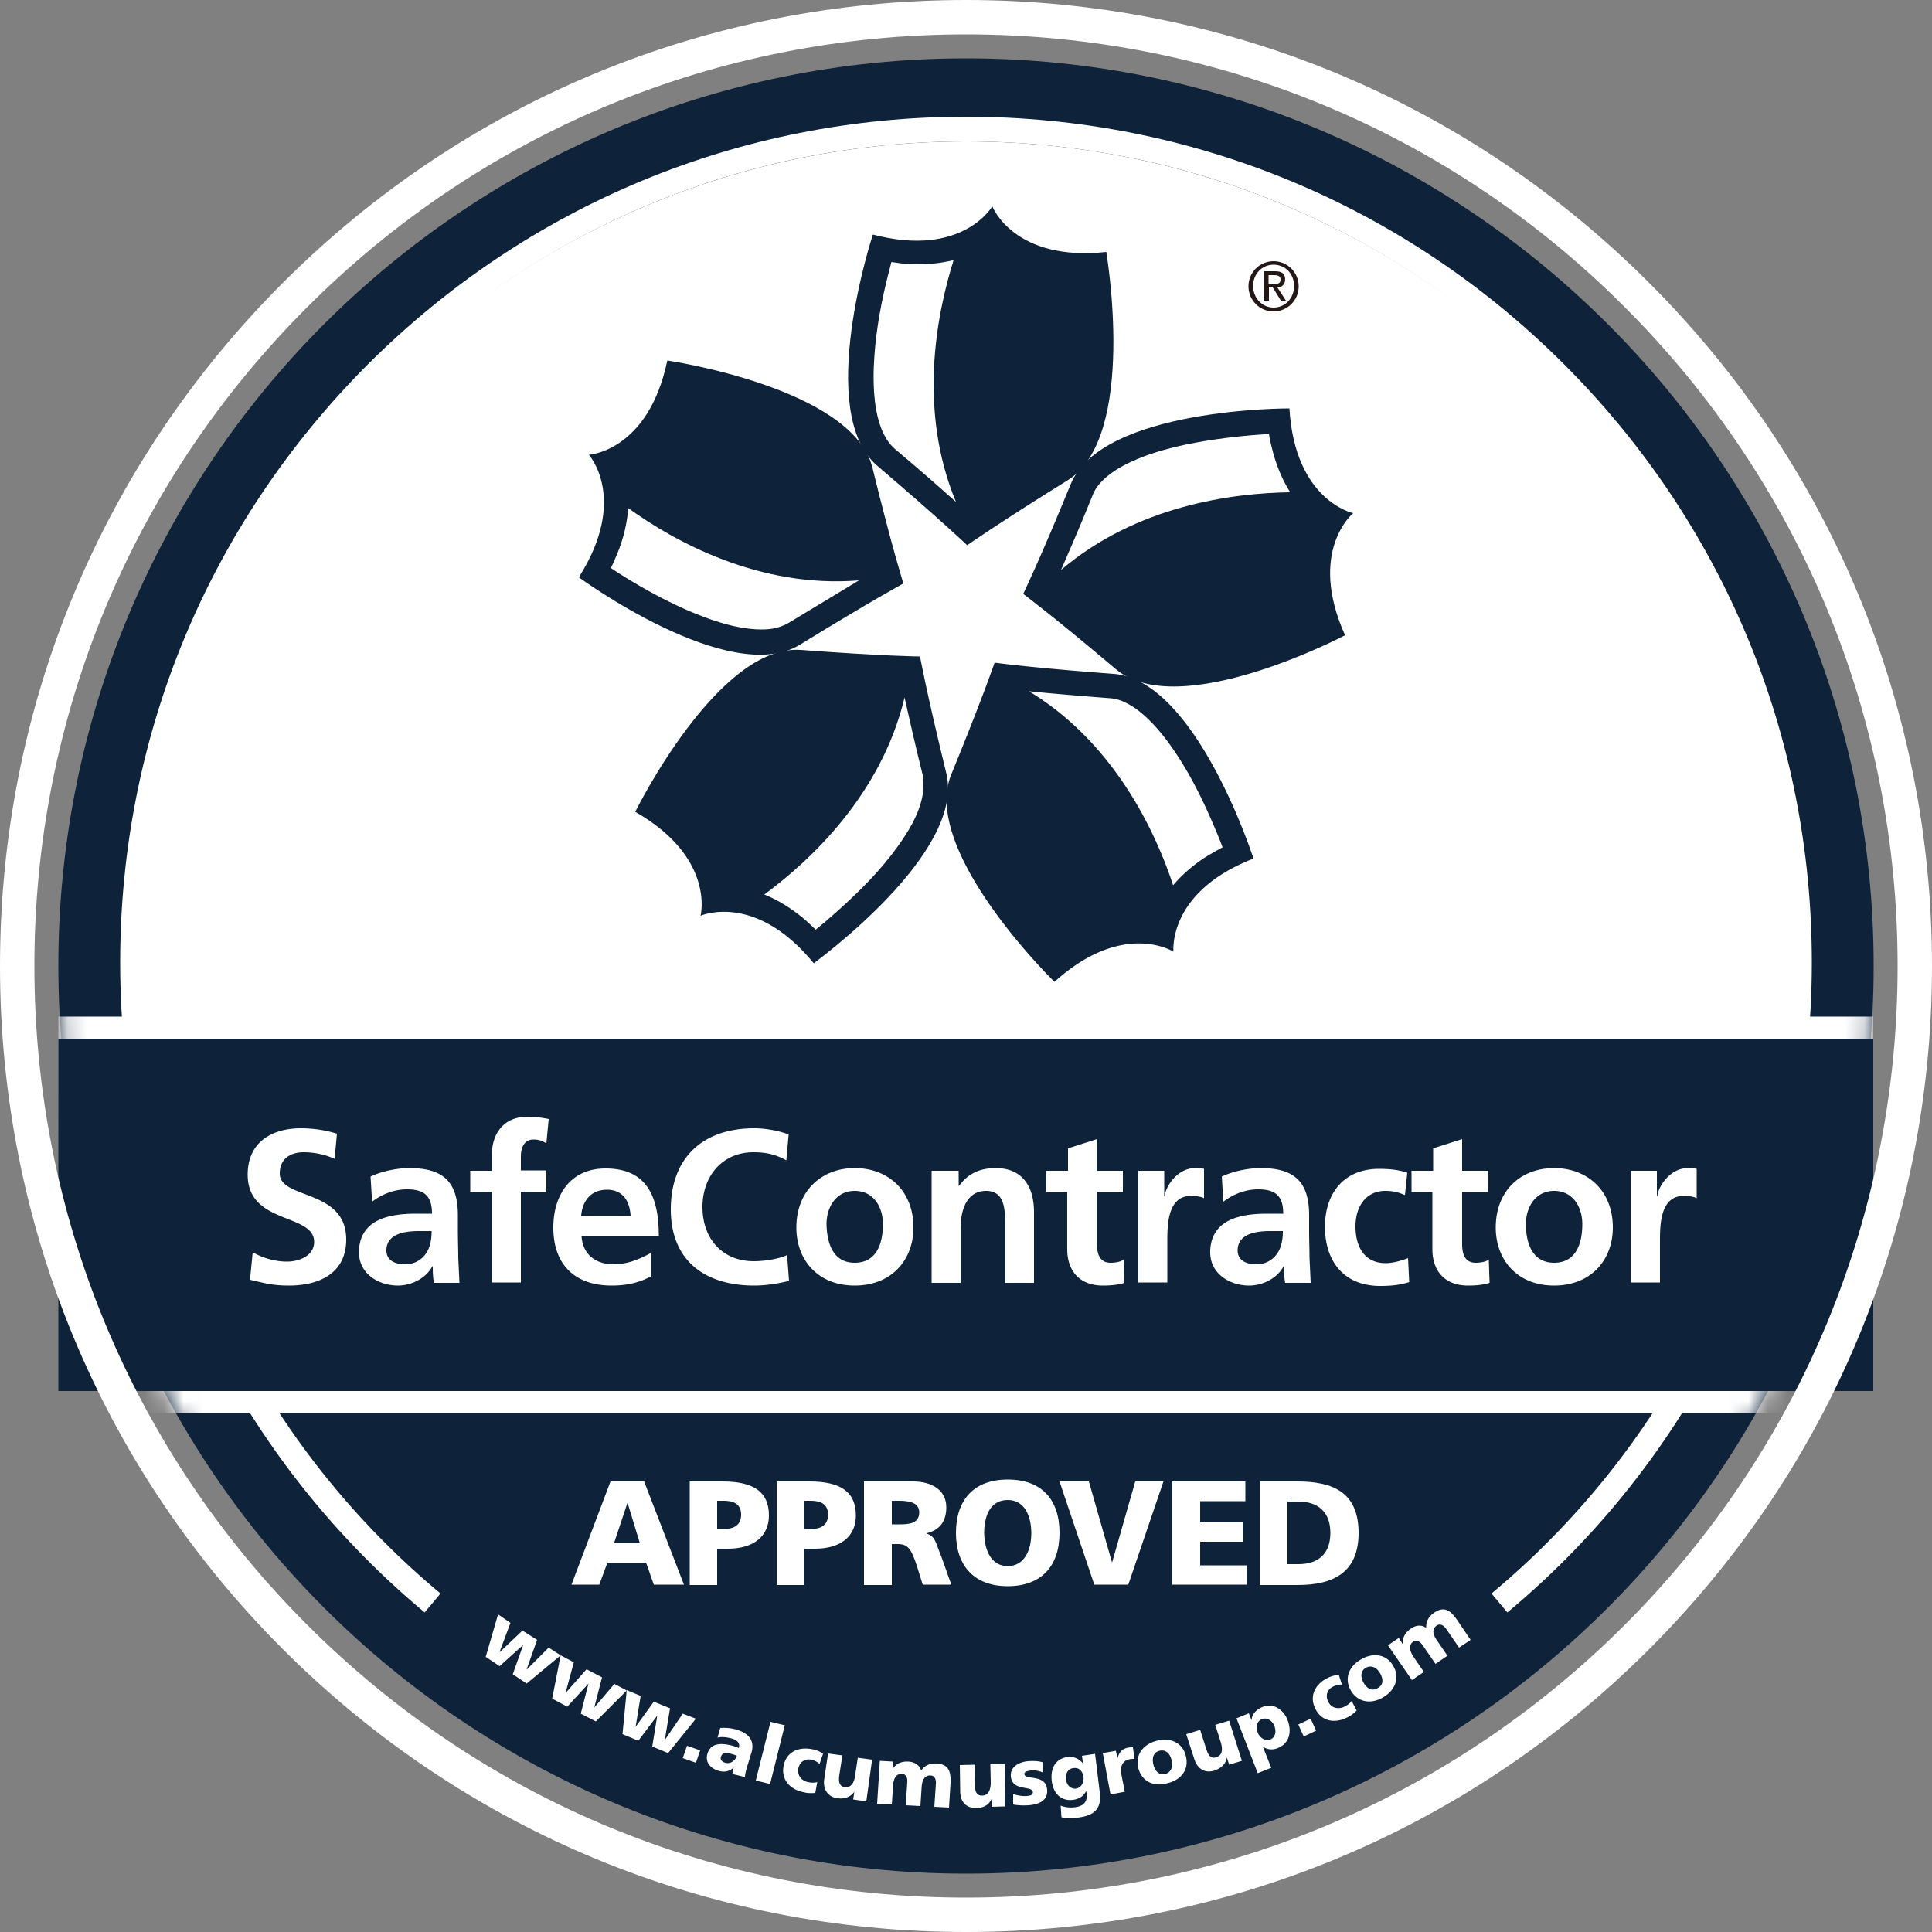 <svg xmlns="http://www.w3.org/2000/svg" width="100" height="100" viewBox="0 0 100 100" fill="none"><rect x="0" y="0" width="100" height="100" fill="#808080" stroke="none"/><g clip-path="url(#clip0_2209_18182)"><path d="M50 96.98C24.06 96.98 3.02 75.96 3.02 50 3.02 24.04 24.04 3.02 50 3.02c25.96 0 46.98 21.04 46.98 46.98 0 25.94-21.04 46.98-46.98 46.98Z" fill="#0E223A"></path><path d="M50 7.32c-23.58 0-42.7 19.12-42.7 42.7 0 3.84.52 7.56 1.46 11.12H91.2c.96-3.54 1.46-7.28 1.46-11.12.04-23.6-19.08-42.7-42.66-42.7Z" fill="#fff"></path><path d="M21.98 83.46C11.96 75.1 6.22 62.84 6.22 49.82c0-11.7 4.56-22.68 12.82-30.96C27.32 10.6 38.3 6.04 50 6.04s22.7 4.56 30.96 12.82c8.28 8.28 12.82 19.26 12.82 30.96 0 13.02-5.74 25.3-15.76 33.64l-.82-.98c9.72-8.1 15.3-20.02 15.3-32.66 0-11.36-4.42-22.02-12.44-30.06C72.04 11.74 61.36 7.32 50 7.32s-22.02 4.42-30.06 12.44C11.92 27.78 7.5 38.46 7.5 49.82c0 12.64 5.58 24.56 15.3 32.66l-.82.98Z" fill="#fff"></path><mask id="mask0_2209_18182" style="mask-type:luminance" maskUnits="userSpaceOnUse" x="3" y="3" width="94" height="94"><path d="M96.98 50c0 25.94-21.02 46.98-46.98 46.98C24.04 96.98 3.02 75.94 3.02 50 3.02 24.06 24.06 3.02 50 3.02 75.94 3.04 96.98 24.06 96.98 50Z" fill="#fff"></path></mask><g mask="url(#mask0_2209_18182)"><path d="M96.96 52.62H3.02v20.52h93.94V52.62Z" fill="#fff"></path></g><path d="M96.96 53.76H3.02V72h93.94V53.76Z" fill="#0E223A"></path><path d="M17.32 59.98a3.96 3.96 0 0 0-1.6-.34c-.56 0-1.24.24-1.24 1.1 0 1.36 3.44.78 3.44 3.42 0 1.72-1.36 2.38-2.96 2.38-.86 0-1.24-.12-2.02-.3l.14-1.42c.54.3 1.16.48 1.78.48.62 0 1.4-.3 1.4-1.02 0-1.5-3.44-.88-3.44-3.48 0-1.76 1.36-2.4 2.74-2.4.68 0 1.3.1 1.88.28l-.12 1.3ZM19.18 60.9c.58-.28 1.38-.44 2.02-.44 1.76 0 2.5.74 2.5 2.44v.74c0 .58.02 1.02.02 1.46.02.44.04.84.06 1.3h-1.32c-.06-.3-.06-.68-.06-.86h-.02c-.34.64-1.1 1-1.78 1-1.02 0-2.02-.62-2.02-1.72 0-.86.42-1.38 1-1.66.58-.28 1.32-.34 1.94-.34h.84c0-.94-.42-1.26-1.3-1.26-.64 0-1.28.24-1.8.64l-.08-1.3Zm1.78 4.54c.46 0 .82-.2 1.06-.52.24-.32.32-.74.32-1.2h-.66c-.68 0-1.68.12-1.68 1 0 .5.42.72.96.72ZM25.46 61.7h-1.12v-1.1h1.12v-.82c0-1.16.66-1.98 1.84-1.98.38 0 .82.06 1.1.12l-.12 1.26c-.14-.08-.32-.2-.66-.2-.5 0-.66.44-.66.88v.72h1.32v1.1h-1.32v4.7h-1.5V61.7ZM33.66 66.08c-.56.3-1.18.46-2 .46-1.92 0-3.02-1.1-3.02-3 0-1.68.88-3.06 2.7-3.06 2.16 0 2.76 1.48 2.76 3.5h-4c.06.94.72 1.46 1.66 1.46.74 0 1.36-.28 1.92-.58v1.22m-1.04-3.14c-.04-.74-.38-1.36-1.22-1.36s-1.28.58-1.34 1.36h2.56ZM40.84 66.3c-.58.14-1.2.24-1.8.24-2.54 0-4.32-1.28-4.32-3.94s1.64-4.2 4.32-4.2c.52 0 1.2.1 1.78.32l-.12 1.34c-.6-.34-1.14-.42-1.7-.42-1.62 0-2.64 1.24-2.64 2.84 0 1.6 1 2.8 2.66 2.8.62 0 1.36-.14 1.72-.32l.1 1.34ZM44.24 60.46c1.72 0 3.04 1.16 3.04 3.08 0 1.66-1.12 3-3.04 3s-3.02-1.34-3.02-3c0-1.92 1.32-3.08 3.02-3.08Zm0 4.9c1.16 0 1.46-1.04 1.46-2 0-.88-.48-1.72-1.46-1.72s-1.46.86-1.46 1.72c.02.96.32 2 1.46 2ZM48.18 60.6h1.44v.78h.02c.48-.66 1.12-.92 1.9-.92 1.38 0 1.98.96 1.98 2.28v3.66h-1.5v-3.1c0-.7-.02-1.66-.98-1.66-1.1 0-1.32 1.18-1.32 1.92v2.84h-1.5v-5.8M55.28 61.7h-1.12v-1.1h1.12v-1.16l1.5-.48v1.64h1.34v1.1h-1.34v2.7c0 .5.14.96.7.96.28 0 .54-.06.68-.16l.04 1.2c-.32.1-.66.14-1.12.14-1.18 0-1.84-.74-1.84-1.88V61.7M58.92 60.6h1.34v1.32h.02c.06-.54.68-1.46 1.58-1.46.14 0 .3 0 .46.04v1.52c-.14-.08-.4-.12-.68-.12-1.22 0-1.22 1.54-1.22 2.36v2.12h-1.5V60.6ZM63.24 60.9c.58-.28 1.38-.44 2.02-.44 1.76 0 2.5.74 2.5 2.44v.74c0 .58.02 1.02.02 1.46.02.44.04.84.06 1.3h-1.32c-.06-.3-.06-.68-.06-.86h-.02c-.34.64-1.1 1-1.78 1-1.02 0-2.02-.62-2.02-1.72 0-.86.42-1.38 1-1.66.58-.28 1.32-.34 1.94-.34h.84c0-.94-.42-1.26-1.3-1.26-.64 0-1.28.24-1.8.64l-.08-1.3Zm1.78 4.54c.46 0 .82-.2 1.06-.52.24-.32.32-.74.32-1.2h-.66c-.68 0-1.68.12-1.68 1 0 .5.42.72.96.72ZM72.72 61.86a2.34 2.34 0 0 0-1.02-.22c-.94 0-1.54.74-1.54 1.84s.5 1.9 1.56 1.9c.42 0 .9-.16 1.16-.26l.06 1.24c-.44.14-.88.2-1.5.2-1.9 0-2.86-1.3-2.86-3.06s1-3 2.8-3c.6 0 1.04.06 1.46.2l-.12 1.16ZM74.18 61.7h-1.12v-1.1h1.12v-1.16l1.5-.48v1.64h1.34v1.1h-1.34v2.7c0 .5.14.96.7.96.28 0 .54-.06.68-.16l.04 1.2c-.32.1-.66.14-1.12.14-1.18 0-1.84-.74-1.84-1.88V61.7M80.44 60.46c1.72 0 3.04 1.16 3.04 3.08 0 1.66-1.12 3-3.04 3s-3.02-1.34-3.02-3c0-1.92 1.3-3.08 3.02-3.08Zm0 4.9c1.16 0 1.46-1.04 1.46-2 0-.88-.48-1.72-1.46-1.72s-1.46.86-1.46 1.72c0 .96.32 2 1.46 2ZM84.42 60.6h1.34v1.32h.02c.06-.54.68-1.46 1.58-1.46.14 0 .3 0 .46.04v1.52c-.14-.08-.4-.12-.68-.12-1.22 0-1.22 1.54-1.22 2.36v2.12h-1.5V60.6ZM25.78 83.56l.64.44-.56 1.5h.02l1.16-1.1.76.48-.54 1.52v.02l1.14-1.14.62.4-1.76 1.46-.72-.48.54-1.52-1.22 1.1-.72-.48.64-2.2Z" fill="#fff"></path><path d="m29.02 85.68.68.36-.42 1.56h.02l1.06-1.2.8.42-.4 1.56 1.04-1.22.64.34-1.6 1.6-.78-.4.4-1.56-1.1 1.2-.78-.42.44-2.24Z" fill="#fff"></path><path d="m32.44 87.48.72.3-.26 1.6.94-1.3.84.34-.26 1.58.02.02.9-1.32.68.26-1.44 1.78-.82-.34.26-1.6-.98 1.3-.82-.34.22-2.28ZM35.56 90.36l.68.24-.22.64-.68-.24.22-.64ZM37.9 91.82c.04-.12.04-.22.08-.34-.24.22-.48.26-.78.18-.42-.12-.72-.44-.58-.9.2-.64.9-.5 1.3-.4.12.04.24.08.32.12.08-.28-.1-.42-.38-.5-.24-.06-.48-.1-.72-.04l.14-.5c.28-.02.58 0 .88.1.54.16.92.52.74 1.16l-.24.78c-.04.16-.1.34-.1.5l-.66-.16Zm-.36-.58c.28.08.52-.12.6-.36-.1-.04-.2-.08-.3-.1-.24-.08-.46-.06-.52.14-.06.16.06.28.22.32ZM39.88 89.12l.74.18-.76 3.04-.74-.18.76-3.04ZM42.42 91.3a.939.939 0 0 0-.42-.22c-.32-.06-.62.1-.68.48-.06.34.18.62.5.68.16.04.34.04.48 0l-.1.56c-.2.02-.42.02-.62-.04-.7-.14-1.16-.66-1.02-1.36.14-.72.76-1 1.48-.86.22.04.42.12.56.24l-.18.52ZM44.84 93.24l-.68-.1.06-.4c-.2.28-.52.38-.86.34-.58-.08-.76-.54-.7-.98l.2-1.34.74.1-.16 1.04c-.06.4.06.56.26.6.3.04.5-.14.56-.6l.14-.92.74.1-.3 2.16ZM45.54 91.14l.68.04-.02.4c.16-.3.48-.42.82-.4.3.02.56.16.66.46.2-.28.48-.38.8-.36.62.04.74.4.72 1l-.08 1.28-.76-.04.08-1.18c.02-.24-.06-.44-.28-.44-.26-.02-.44.18-.46.66l-.06.92-.76-.04.08-1.18c.02-.24-.06-.44-.28-.44-.26-.02-.44.18-.46.66l-.06.92-.76-.04.14-2.22ZM52 93.5l-.68.02v-.4c-.14.32-.44.46-.78.46-.6.02-.84-.4-.84-.86l-.02-1.36.76-.02.02 1.06c0 .42.16.54.36.54.3 0 .46-.22.46-.7l-.02-.92.76-.02-.02 2.2ZM52.44 92.86c.18.06.44.12.72.1.16-.02.3-.04.3-.2-.02-.36-1.08-.02-1.14-.82-.04-.5.44-.74.88-.78.26-.02.52-.02.78.06l-.02.52c-.16-.08-.4-.12-.6-.1-.16.02-.34.06-.34.18.02.34 1.12-.02 1.18.82.04.58-.46.76-.96.8-.34.02-.58 0-.8-.04v-.54ZM56.92 92.74c.12.88-.28 1.24-1.14 1.34-.36.04-.66.02-.84-.02l-.04-.6c.24.08.44.12.76.08.44-.06.64-.3.58-.72l-.02-.12c-.14.28-.38.42-.68.46-.6.08-1.02-.32-1.1-.96-.08-.64.16-1.16.82-1.26.32-.04.6.1.8.34l-.06-.4.68-.1.24 1.96Zm-1.24-.16c.26-.04.44-.28.4-.62-.04-.24-.2-.5-.54-.44-.28.04-.4.3-.36.6.04.32.28.48.5.46ZM58.72 91.04c-.08 0-.16 0-.26.02-.34.06-.5.36-.42.78l.18.9-.74.14-.4-2.14.68-.12.08.4c.08-.3.22-.5.54-.56.08-.02.18-.02.26-.02l.08.6ZM58.92 91.52c-.18-.7.26-1.24.96-1.42.7-.18 1.34.1 1.5.8.18.7-.26 1.24-.96 1.4-.68.2-1.32-.08-1.5-.78Zm1.72-.42c-.08-.32-.28-.56-.62-.48-.34.08-.4.4-.32.72.08.32.28.56.62.48.32-.1.4-.4.32-.72ZM64.28 91.14l-.66.2-.12-.38c-.04.34-.3.56-.62.68-.56.18-.92-.14-1.06-.58l-.42-1.3.72-.22.32 1c.12.4.3.48.5.42.3-.1.38-.34.24-.8l-.28-.88.72-.22.66 2.08ZM64 88.94l.64-.26.14.36c.02-.34.28-.58.6-.7.56-.22 1.08.2 1.26.68.24.6.1 1.22-.5 1.46-.24.1-.54.1-.78-.08l.44 1.1-.7.28-1.1-2.84Zm1.32.04c-.26.1-.34.4-.22.7.12.3.4.44.64.36.26-.1.34-.38.22-.72-.12-.26-.38-.44-.64-.34ZM67.2 89.26l.64-.3.28.62-.64.3-.28-.62ZM69.46 87.2c-.16-.02-.3.02-.46.1-.3.14-.42.46-.24.8.16.32.52.38.82.24.16-.08.3-.18.38-.3l.26.5c-.14.14-.32.28-.5.36-.64.32-1.32.2-1.64-.46-.32-.64-.02-1.26.62-1.58.2-.1.4-.16.6-.16l.16.5ZM69.92 87.5c-.36-.62-.1-1.26.54-1.62.62-.36 1.32-.26 1.66.36.36.62.08 1.26-.54 1.62-.62.36-1.3.26-1.66-.36Zm1.52-.88c-.16-.28-.42-.46-.74-.3-.3.18-.28.5-.12.78.16.28.42.46.72.28.32-.16.3-.48.14-.76ZM71.84 85.16l.56-.38.22.34c-.06-.34.12-.62.4-.82.26-.18.54-.22.8-.04-.02-.34.14-.6.4-.78.52-.36.84-.14 1.18.34l.72 1.06-.6.4-.66-.96c-.14-.2-.32-.3-.5-.18-.22.16-.24.42.04.8l.52.76-.62.42-.66-.96c-.14-.2-.32-.3-.5-.18-.22.16-.22.42.04.8l.52.76-.62.42-1.24-1.8Z" fill="#fff"></path><path d="M50 100c-13.36 0-25.92-5.2-35.36-14.64C5.2 75.92 0 63.36 0 50s5.2-25.92 14.64-35.36C24.08 5.2 36.64 0 50 0s25.92 5.2 35.36 14.64C94.8 24.08 100 36.64 100 50s-5.2 25.92-14.64 35.36C75.92 94.8 63.36 100 50 100Zm0-98.22c-12.88 0-25 5.02-34.1 14.12C6.8 25 1.78 37.12 1.78 50c0 12.88 5.02 25 14.12 34.1C25 93.2 37.12 98.22 50 98.22c12.88 0 25-5.02 34.1-14.12C93.2 75 98.22 62.88 98.22 50c0-12.88-5.02-25-14.12-34.1C75 6.78 62.88 1.78 50 1.78Z" fill="#fff"></path><path d="M31.6 76.68h1.74l2.06 5.34h-1.56l-.4-1.14h-2l-.42 1.14h-1.44l2.02-5.34Zm.88 1.1-.7 2.1h1.34l-.64-2.1ZM35.7 76.68h1.7c1.64 0 2.4.56 2.4 1.76 0 1.08-.8 1.72-2.12 1.72h-.56v1.88H35.7v-5.36Zm1.42 2.46h.36c.48 0 .88-.18.88-.74s-.4-.72-.88-.72h-.36v1.46ZM40.2 76.68h1.7c1.64 0 2.4.56 2.4 1.76 0 1.08-.78 1.72-2.12 1.72h-.56v1.88H40.2v-5.36Zm1.42 2.46h.36c.48 0 .88-.18.88-.74s-.4-.72-.88-.72h-.36v1.46ZM44.72 76.68h2.54c.94 0 1.72.42 1.72 1.34 0 .72-.34 1.18-1.02 1.34v.02c.46.12.48.52.76 1.18l.52 1.46h-1.48l-.3-.96c-.3-.92-.48-1.14-1-1.14h-.3v2.12h-1.44v-5.36Zm1.44 2.22h.38c.46 0 1.04-.02 1.04-.62 0-.5-.5-.6-1.04-.6h-.38v1.22ZM52.16 76.58c1.76 0 2.68 1.04 2.68 2.76 0 1.72-.94 2.76-2.68 2.76-1.74 0-2.68-1.06-2.68-2.76 0-1.7.92-2.76 2.68-2.76Zm0 4.48c.86 0 1.22-.82 1.22-1.7s-.34-1.72-1.22-1.72c-.88 0-1.22.78-1.22 1.72.02.88.36 1.7 1.22 1.7ZM54.84 76.68h1.52l1.2 4.2 1.2-4.2h1.46l-1.82 5.34h-1.76l-1.8-5.34ZM60.68 76.68h3.78v1.02h-2.34v1.1h2.2v1h-2.2v1.22h2.42v1h-3.86v-5.34ZM65.22 76.68h1.94c1.86 0 3.16.58 3.16 2.66s-1.34 2.7-3.16 2.7h-1.94v-5.36Zm1.42 4.28h.56c1.06 0 1.66-.56 1.66-1.62s-.62-1.62-1.66-1.62h-.56v3.24Z" fill="#fff"></path><path d="M65.92 13.52c.72 0 1.3.58 1.3 1.3 0 .72-.58 1.3-1.3 1.3-.72 0-1.3-.58-1.3-1.3 0-.72.58-1.3 1.3-1.3Zm0 2.4c.6 0 1.06-.48 1.06-1.12 0-.64-.46-1.1-1.06-1.1-.6 0-1.06.48-1.06 1.1 0 .62.46 1.12 1.06 1.12Zm-.5-1.88H66c.36 0 .52.14.52.42 0 .24-.16.42-.4.42l.44.68h-.26l-.42-.68h-.2v.68h-.24v-1.52h-.02Zm.24.66h.3c.2 0 .32-.04.32-.24 0-.18-.16-.22-.32-.22h-.3v.46Z" fill="#231815"></path><path d="M57.26 13.04c-4.78.52-5.9-2.36-5.9-2.36s-1.54 2.68-6.18 1.46c0 0-3.04 9.22.24 11.98 3.26 2.78 4.64 4.1 4.64 4.1s1.56-1.1 5.2-3.36 2-11.82 2-11.82ZM46.3 23.22c-.2-.18-.38-.4-.54-.72-.24-.46-.4-1.08-.48-1.78-.08-.72-.08-1.52-.02-2.32.1-1.46.4-2.94.68-4.06.08-.3.14-.56.2-.78.26.04.52.08.78.1.94.06 1.74-.02 2.44-.2-.88 2.8-1.86 7.74.12 12.52-.76-.68-1.8-1.6-3.18-2.76Z" fill="#0E223A"></path><path d="M45.16 24.22c-1.02-4.16-10.62-5.56-10.62-5.56-.98 4.7-4.06 4.88-4.06 4.88s2.06 2.28-.52 6.34c0 0 7.82 5.74 11.46 3.48 3.64-2.24 5.34-3.16 5.34-3.16s-.58-1.82-1.6-5.98Zm-4.34 8.02c-.24.14-.5.24-.84.3-.5.08-1.14.04-1.84-.1-.7-.14-1.46-.4-2.2-.7-1.36-.56-2.68-1.3-3.64-1.9-.26-.16-.48-.3-.68-.44.12-.24.22-.48.32-.72.36-.86.52-1.66.58-2.38 2.38 1.72 6.78 4.16 11.94 3.74-.9.54-2.08 1.26-3.64 2.2Z" fill="#0E223A"></path><path d="M48.98 40.02c-1.02-4.16-1.36-6.04-1.36-6.04s-1.92-.02-6.18-.34c-4.28-.3-8.56 8.38-8.56 8.38 4.16 2.38 3.38 5.38 3.38 5.38s2.82-1.26 5.86 2.46c0-.02 7.88-5.68 6.86-9.84Zm-1.22 1.1c-.08.5-.3 1.1-.66 1.72-.36.62-.82 1.26-1.34 1.88-.94 1.12-2.06 2.14-2.92 2.88-.22.2-.44.36-.62.52-.2-.2-.38-.36-.58-.54-.72-.6-1.42-1.02-2.08-1.28 2.36-1.74 6.06-5.16 7.26-10.2.22.98.52 2.34.96 4.1.02.3.02.6-.02.92Z" fill="#0E223A"></path><path d="M64.88 44.44s-2.96-9.24-7.24-9.56c-4.28-.32-6.16-.58-6.16-.58s-.62 1.82-2.24 5.78 5.34 10.74 5.34 10.74c3.56-3.22 6.16-1.56 6.16-1.56s-.34-3.08 4.14-4.82Zm-4.16 1.38c-.92-2.78-3.04-7.36-7.46-10.04 1 .1 2.38.22 4.2.36.28.02.56.1.86.26.46.22.96.64 1.44 1.16.48.52.96 1.18 1.38 1.86.78 1.24 1.4 2.62 1.84 3.68.12.28.22.54.3.76-.24.12-.46.26-.68.38a7.61 7.61 0 0 0-1.88 1.58Z" fill="#0E223A"></path><path d="M70.04 26.56s-3.02-.64-3.3-5.42c0 0-9.7-.04-11.32 3.92-1.62 3.96-2.46 5.68-2.46 5.68s1.54 1.14 4.8 3.9c3.28 2.76 11.86-1.76 11.86-1.76-1.96-4.36.42-6.32.42-6.32ZM54.92 29.5c.4-.92.96-2.2 1.64-3.88.1-.26.26-.5.5-.74.36-.36.9-.72 1.54-1 .64-.3 1.4-.54 2.2-.74 1.42-.34 2.92-.52 4.06-.62.3-.02.58-.04.82-.06.04.26.1.52.16.76.22.9.56 1.66.94 2.26-2.92.04-7.92.66-11.86 4.02Z" fill="#0E223A"></path></g><defs><clipPath id="clip0_2209_18182"><path fill="#fff" d="M0 0h100v100H0z"></path></clipPath></defs></svg>